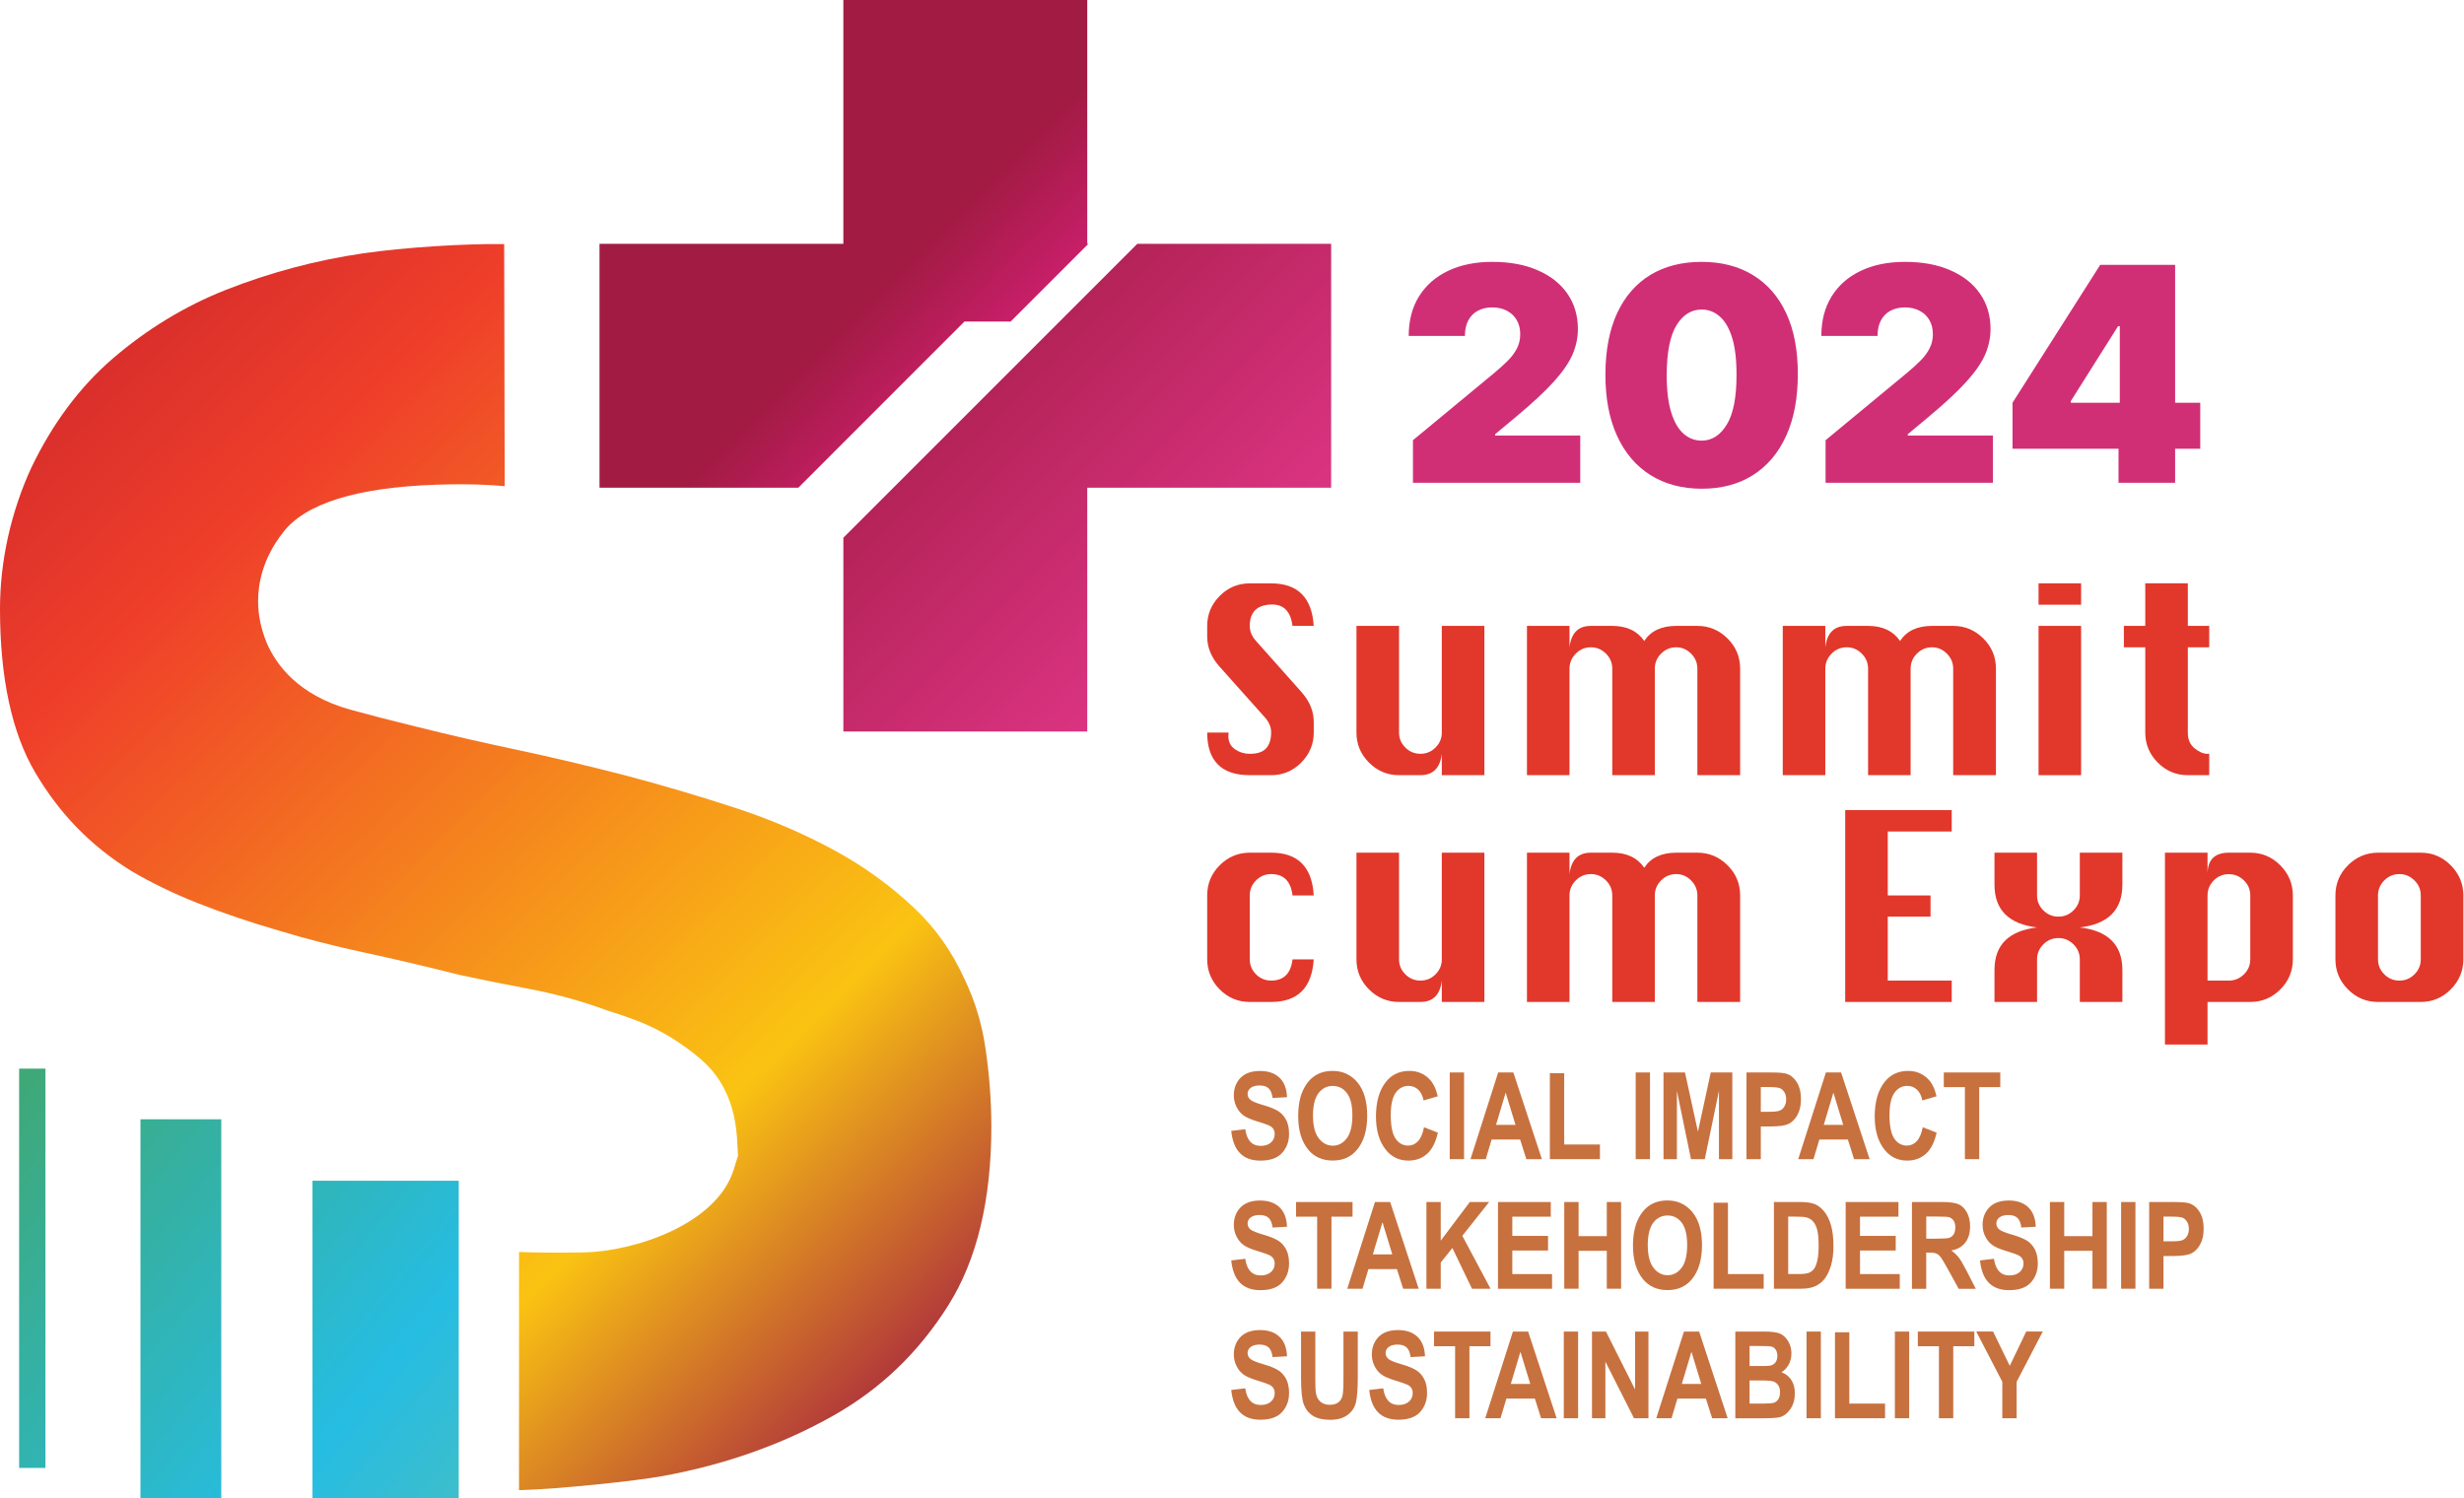 <svg width="148" height="90" viewBox="0 0 148 90" fill="none" xmlns="http://www.w3.org/2000/svg">
<g clip-path="url(#clip0_8615_1228)">
<path d="M78.908 37.597H77.635C77.524 36.742 77.118 36.313 76.422 36.313C75.974 36.313 75.635 36.422 75.408 36.637C75.18 36.853 75.066 37.175 75.066 37.604C75.066 37.924 75.192 38.225 75.445 38.505L78.159 41.554C78.659 42.114 78.91 42.716 78.91 43.36V44.007C78.91 44.699 78.659 45.299 78.159 45.806C77.659 46.313 77.057 46.564 76.351 46.564H75.066C74.218 46.564 73.581 46.351 73.152 45.922C72.723 45.493 72.51 44.855 72.51 44.007H73.794C73.787 44.095 73.782 44.166 73.782 44.218C73.782 44.566 73.917 44.829 74.185 45.012C74.453 45.192 74.746 45.282 75.066 45.282C75.521 45.282 75.851 45.173 76.05 44.953C76.249 44.732 76.351 44.412 76.351 43.993C76.351 43.668 76.225 43.37 75.974 43.092L73.261 40.054C72.761 39.498 72.51 38.896 72.51 38.249V37.599C72.51 36.903 72.758 36.303 73.261 35.799C73.761 35.294 74.363 35.043 75.066 35.043H76.351C77.95 35.043 78.803 35.896 78.908 37.599V37.597Z" fill="#E2372B"/>
<path d="M89.159 37.597V46.564H86.602V45.28C86.502 46.135 86.073 46.564 85.318 46.564H84.033C83.334 46.564 82.732 46.313 82.23 45.81C81.728 45.308 81.476 44.706 81.476 44.007V37.597H84.033V44.007C84.033 44.351 84.159 44.649 84.408 44.901C84.656 45.152 84.96 45.28 85.318 45.28C85.675 45.28 85.976 45.154 86.228 44.901C86.476 44.649 86.602 44.351 86.602 44.007V37.597H89.159Z" fill="#E2372B"/>
<path d="M99.398 46.564H96.841V40.166C96.841 39.813 96.713 39.512 96.46 39.261C96.206 39.01 95.905 38.882 95.557 38.882C95.209 38.882 94.903 39.007 94.652 39.261C94.4 39.514 94.272 39.815 94.272 40.166V46.564H91.716V37.597H94.272V38.882C94.325 38.45 94.457 38.128 94.671 37.915C94.884 37.701 95.18 37.597 95.557 37.597H96.841C97.709 37.597 98.351 37.901 98.761 38.502C98.96 38.199 99.22 37.972 99.54 37.822C99.86 37.673 100.242 37.597 100.68 37.597H101.953C102.654 37.597 103.256 37.848 103.763 38.351C104.27 38.853 104.521 39.457 104.521 40.166V46.564H101.953V40.166C101.953 39.818 101.827 39.517 101.573 39.263C101.322 39.01 101.024 38.882 100.68 38.882C100.336 38.882 100.026 39.007 99.775 39.261C99.524 39.512 99.396 39.815 99.396 40.166V46.564H99.398Z" fill="#E2372B"/>
<path d="M114.763 46.564H112.206V40.166C112.206 39.813 112.078 39.512 111.825 39.261C111.571 39.01 111.27 38.882 110.922 38.882C110.573 38.882 110.268 39.007 110.017 39.261C109.765 39.514 109.637 39.815 109.637 40.166V46.564H107.081V37.597H109.637V38.882C109.69 38.45 109.822 38.128 110.036 37.915C110.249 37.701 110.545 37.597 110.922 37.597H112.206C113.073 37.597 113.716 37.901 114.126 38.502C114.325 38.199 114.585 37.972 114.905 37.822C115.225 37.673 115.607 37.597 116.045 37.597H117.318C118.019 37.597 118.621 37.848 119.128 38.351C119.635 38.853 119.886 39.457 119.886 40.166V46.564H117.318V40.166C117.318 39.818 117.192 39.517 116.938 39.263C116.687 39.01 116.389 38.882 116.045 38.882C115.701 38.882 115.391 39.007 115.14 39.261C114.889 39.512 114.761 39.815 114.761 40.166V46.564H114.763Z" fill="#E2372B"/>
<path d="M122.446 36.325V35.04H125.002V36.325H122.446ZM122.446 46.564V37.597H125.002V46.564H122.446Z" fill="#E2372B"/>
<path d="M128.855 35.04H131.412V37.597H132.697V38.882H131.412V44.007C131.412 44.419 131.547 44.735 131.82 44.953C132.092 45.171 132.344 45.28 132.576 45.28H132.697V46.564H131.412C130.708 46.564 130.107 46.313 129.607 45.81C129.107 45.308 128.855 44.706 128.855 44.007V38.882H127.571V37.597H128.855V35.04Z" fill="#E2372B"/>
<path d="M78.908 53.789H77.635C77.536 52.934 77.107 52.505 76.351 52.505C75.998 52.505 75.697 52.63 75.445 52.884C75.194 53.135 75.066 53.438 75.066 53.789V57.63C75.066 57.974 75.192 58.273 75.441 58.524C75.69 58.775 75.993 58.903 76.351 58.903C77.107 58.903 77.536 58.479 77.635 57.63H78.908C78.803 59.334 77.95 60.187 76.351 60.187H75.066C74.365 60.187 73.766 59.936 73.263 59.434C72.761 58.931 72.51 58.329 72.51 57.63V53.789C72.51 53.081 72.761 52.476 73.265 51.974C73.77 51.472 74.37 51.22 75.066 51.22H76.351C77.96 51.22 78.813 52.078 78.908 53.789Z" fill="#E2372B"/>
<path d="M89.159 51.22V60.187H86.602V58.903C86.502 59.758 86.073 60.187 85.318 60.187H84.033C83.334 60.187 82.732 59.936 82.23 59.434C81.728 58.931 81.476 58.329 81.476 57.63V51.22H84.033V57.63C84.033 57.974 84.159 58.273 84.408 58.524C84.656 58.775 84.96 58.903 85.318 58.903C85.675 58.903 85.976 58.777 86.228 58.524C86.476 58.273 86.602 57.974 86.602 57.63V51.22H89.159Z" fill="#E2372B"/>
<path d="M99.398 60.187H96.841V53.789C96.841 53.436 96.713 53.135 96.46 52.884C96.206 52.633 95.905 52.505 95.557 52.505C95.209 52.505 94.903 52.63 94.652 52.884C94.4 53.138 94.272 53.438 94.272 53.789V60.187H91.716V51.22H94.272V52.505C94.325 52.074 94.457 51.751 94.671 51.538C94.884 51.325 95.18 51.22 95.557 51.22H96.841C97.709 51.22 98.351 51.524 98.761 52.126C98.96 51.822 99.22 51.595 99.54 51.446C99.86 51.296 100.242 51.22 100.68 51.22H101.953C102.654 51.22 103.256 51.472 103.763 51.974C104.27 52.476 104.521 53.081 104.521 53.789V60.187H101.953V53.789C101.953 53.441 101.827 53.14 101.573 52.886C101.322 52.633 101.024 52.505 100.68 52.505C100.336 52.505 100.026 52.63 99.775 52.884C99.524 53.135 99.396 53.438 99.396 53.789V60.187H99.398Z" fill="#E2372B"/>
<path d="M110.832 60.187V48.663H117.23V49.948H113.389V53.789H115.957V55.062H113.389V58.903H117.23V60.187H110.832Z" fill="#E2372B"/>
<path d="M119.799 60.187V58.268C119.799 57.512 120.012 56.922 120.441 56.498C120.87 56.074 121.507 55.81 122.355 55.711C121.507 55.611 120.87 55.346 120.441 54.919C120.012 54.49 119.799 53.898 119.799 53.142V51.22H122.355V53.789C122.355 54.138 122.481 54.436 122.735 54.687C122.986 54.938 123.289 55.062 123.64 55.062C123.991 55.062 124.289 54.936 124.543 54.687C124.796 54.438 124.924 54.138 124.924 53.789V51.22H127.481V53.142C127.481 53.898 127.268 54.49 126.841 54.919C126.415 55.348 125.775 55.611 124.924 55.711C125.777 55.81 126.417 56.074 126.841 56.5C127.268 56.927 127.481 57.517 127.481 58.268V60.187H124.924V57.63C124.924 57.277 124.796 56.976 124.543 56.725C124.289 56.474 123.988 56.348 123.64 56.348C123.291 56.348 122.986 56.474 122.735 56.725C122.483 56.976 122.355 57.28 122.355 57.63V60.187H119.799Z" fill="#E2372B"/>
<path d="M130.038 51.22H132.595V52.505C132.595 52.074 132.704 51.751 132.919 51.538C133.135 51.325 133.455 51.22 133.879 51.22H135.163C135.862 51.22 136.464 51.474 136.967 51.979C137.469 52.486 137.72 53.088 137.72 53.789V57.63C137.72 58.332 137.469 58.931 136.967 59.434C136.464 59.936 135.862 60.187 135.163 60.187H132.595V62.744H130.038V51.22ZM132.595 58.903H133.879C134.227 58.903 134.528 58.777 134.782 58.529C135.035 58.277 135.163 57.979 135.163 57.63V53.789C135.163 53.436 135.035 53.135 134.782 52.886C134.528 52.638 134.227 52.512 133.879 52.512C133.526 52.507 133.225 52.633 132.974 52.884C132.723 53.135 132.595 53.438 132.595 53.789V58.903Z" fill="#E2372B"/>
<path d="M142.834 51.22H145.403C146.102 51.22 146.704 51.474 147.206 51.979C147.709 52.486 147.96 53.088 147.96 53.789V57.63C147.96 58.322 147.709 58.922 147.206 59.429C146.704 59.936 146.102 60.187 145.403 60.187H142.834C142.135 60.187 141.533 59.936 141.031 59.434C140.529 58.931 140.277 58.329 140.277 57.63V53.789C140.277 53.081 140.529 52.476 141.033 51.974C141.538 51.472 142.138 51.22 142.834 51.22ZM142.834 53.789V57.63C142.834 57.974 142.96 58.273 143.209 58.524C143.457 58.775 143.761 58.903 144.119 58.903C144.476 58.903 144.777 58.777 145.029 58.524C145.277 58.273 145.403 57.974 145.403 57.63V53.789C145.403 53.436 145.275 53.135 145.021 52.884C144.768 52.633 144.467 52.505 144.119 52.505C143.77 52.505 143.465 52.63 143.213 52.884C142.962 53.138 142.834 53.438 142.834 53.789Z" fill="#E2372B"/>
<path d="M73.955 67.931L74.796 67.832C74.891 68.498 75.201 68.832 75.728 68.832C75.988 68.832 76.192 68.763 76.341 68.628C76.491 68.493 76.564 68.322 76.564 68.121C76.564 68.002 76.538 67.903 76.486 67.82C76.434 67.737 76.353 67.668 76.249 67.616C76.142 67.562 75.884 67.474 75.474 67.348C75.107 67.237 74.839 67.116 74.668 66.986C74.498 66.856 74.363 66.685 74.261 66.472C74.159 66.261 74.109 66.033 74.109 65.789C74.109 65.505 74.173 65.249 74.303 65.021C74.434 64.794 74.612 64.623 74.839 64.507C75.067 64.391 75.346 64.332 75.68 64.332C76.183 64.332 76.574 64.469 76.856 64.739C77.138 65.012 77.287 65.4 77.303 65.908L76.439 65.955C76.401 65.675 76.32 65.481 76.194 65.37C76.069 65.258 75.891 65.204 75.659 65.204C75.427 65.204 75.249 65.251 75.123 65.348C74.998 65.445 74.936 65.566 74.936 65.709C74.936 65.851 74.993 65.969 75.107 66.066C75.221 66.163 75.484 66.27 75.891 66.386C76.325 66.512 76.638 66.645 76.832 66.782C77.024 66.919 77.171 67.1 77.275 67.318C77.377 67.536 77.427 67.803 77.427 68.116C77.427 68.569 77.287 68.948 77.01 69.256C76.732 69.564 76.296 69.718 75.704 69.718C74.656 69.718 74.074 69.123 73.955 67.931Z" fill="#C7713F"/>
<path d="M77.976 67.057C77.976 66.436 78.069 65.924 78.251 65.524C78.434 65.123 78.675 64.822 78.972 64.626C79.268 64.429 79.626 64.329 80.047 64.329C80.659 64.329 81.156 64.564 81.543 65.028C81.927 65.495 82.121 66.159 82.121 67.021C82.121 67.884 81.917 68.573 81.51 69.064C81.152 69.498 80.666 69.713 80.052 69.713C79.438 69.713 78.945 69.5 78.588 69.071C78.18 68.581 77.976 67.908 77.976 67.052V67.057ZM78.865 67.021C78.865 67.621 78.979 68.071 79.206 68.37C79.434 68.668 79.716 68.82 80.052 68.82C80.389 68.82 80.673 68.671 80.896 68.374C81.118 68.078 81.23 67.621 81.23 67.005C81.23 66.389 81.121 65.953 80.905 65.666C80.69 65.379 80.403 65.232 80.052 65.232C79.701 65.232 79.415 65.377 79.194 65.668C78.974 65.96 78.863 66.412 78.863 67.021H78.865Z" fill="#C7713F"/>
<path d="M85.531 67.713L86.365 68.036C86.235 68.618 86.019 69.045 85.716 69.313C85.412 69.583 85.04 69.716 84.597 69.716C84.04 69.716 83.59 69.502 83.244 69.073C82.846 68.578 82.647 67.91 82.647 67.069C82.647 66.18 82.848 65.486 83.249 64.983C83.597 64.547 84.066 64.329 84.654 64.329C85.133 64.329 85.533 64.493 85.856 64.82C86.085 65.052 86.254 65.396 86.36 65.853L85.507 66.102C85.453 65.82 85.344 65.604 85.183 65.453C85.019 65.303 84.827 65.228 84.607 65.228C84.291 65.228 84.033 65.365 83.834 65.64C83.635 65.915 83.536 66.37 83.536 67C83.536 67.63 83.633 68.123 83.827 68.4C84.021 68.678 84.273 68.815 84.583 68.815C84.811 68.815 85.007 68.728 85.173 68.55C85.339 68.372 85.46 68.092 85.533 67.709L85.531 67.713Z" fill="#C7713F"/>
<path d="M87.078 69.63V64.422H87.939V69.63H87.078Z" fill="#C7713F"/>
<path d="M92.616 69.63H91.68L91.306 68.45H89.595L89.242 69.63H88.325L89.988 64.422H90.9L92.614 69.63H92.616ZM91.028 67.569L90.438 65.635L89.86 67.569H91.028Z" fill="#C7713F"/>
<path d="M93.093 69.63V64.465H93.953V68.749H96.1V69.63H93.093Z" fill="#C7713F"/>
<path d="M98.247 69.63V64.422H99.107V69.63H98.247Z" fill="#C7713F"/>
<path d="M99.919 69.63V64.422H101.209L101.986 67.979L102.756 64.422H104.052V69.63H103.249V65.526L102.398 69.63H101.569L100.723 65.526V69.63H99.919Z" fill="#C7713F"/>
<path d="M104.903 69.63V64.422H106.289C106.806 64.422 107.142 64.445 107.301 64.498C107.554 64.578 107.763 64.749 107.929 65.012C108.092 65.275 108.175 65.614 108.175 66.028C108.175 66.405 108.104 66.72 107.962 66.976C107.82 67.232 107.642 67.41 107.429 67.512C107.216 67.616 106.848 67.666 106.327 67.666H105.763V69.63H104.903ZM105.763 65.303V66.784H106.239C106.559 66.784 106.777 66.763 106.893 66.716C107.009 66.671 107.102 66.59 107.175 66.472C107.249 66.353 107.287 66.211 107.287 66.038C107.287 65.865 107.249 65.718 107.173 65.6C107.097 65.481 107.002 65.4 106.891 65.36C106.78 65.32 106.543 65.299 106.182 65.299H105.763V65.303Z" fill="#C7713F"/>
<path d="M112.301 69.63H111.365L110.991 68.45H109.28L108.927 69.63H108.01L109.673 64.422H110.585L112.299 69.63H112.301ZM110.713 67.569L110.123 65.635L109.545 67.569H110.713Z" fill="#C7713F"/>
<path d="M115.488 67.713L116.323 68.036C116.192 68.618 115.977 69.045 115.673 69.313C115.37 69.583 114.998 69.716 114.555 69.716C113.998 69.716 113.548 69.502 113.202 69.073C112.804 68.578 112.604 67.91 112.604 67.069C112.604 66.18 112.806 65.486 113.206 64.983C113.555 64.547 114.024 64.329 114.612 64.329C115.09 64.329 115.491 64.493 115.813 64.82C116.043 65.052 116.211 65.396 116.318 65.853L115.465 66.102C115.41 65.82 115.301 65.604 115.14 65.453C114.977 65.303 114.785 65.228 114.564 65.228C114.249 65.228 113.991 65.365 113.792 65.64C113.593 65.915 113.493 66.37 113.493 67C113.493 67.63 113.59 68.123 113.785 68.4C113.979 68.678 114.23 68.815 114.541 68.815C114.768 68.815 114.965 68.728 115.131 68.55C115.296 68.372 115.417 68.092 115.491 67.709L115.488 67.713Z" fill="#C7713F"/>
<path d="M118.021 69.63V65.303H116.754V64.422H120.147V65.303H118.882V69.63H118.021Z" fill="#C7713F"/>
<path d="M73.955 75.713L74.796 75.614C74.891 76.28 75.201 76.614 75.728 76.614C75.988 76.614 76.192 76.545 76.341 76.41C76.491 76.275 76.564 76.104 76.564 75.903C76.564 75.784 76.538 75.685 76.486 75.602C76.434 75.519 76.353 75.45 76.249 75.398C76.142 75.344 75.884 75.256 75.474 75.13C75.107 75.019 74.839 74.898 74.668 74.768C74.498 74.638 74.363 74.467 74.261 74.254C74.159 74.043 74.109 73.815 74.109 73.571C74.109 73.287 74.173 73.031 74.303 72.803C74.434 72.576 74.612 72.405 74.839 72.289C75.067 72.173 75.346 72.114 75.68 72.114C76.183 72.114 76.574 72.251 76.856 72.521C77.138 72.794 77.287 73.183 77.303 73.69L76.439 73.737C76.401 73.457 76.32 73.263 76.194 73.152C76.069 73.04 75.891 72.986 75.659 72.986C75.427 72.986 75.249 73.033 75.123 73.13C74.998 73.228 74.936 73.348 74.936 73.49C74.936 73.633 74.993 73.751 75.107 73.848C75.221 73.945 75.484 74.052 75.891 74.168C76.325 74.294 76.638 74.427 76.832 74.564C77.024 74.701 77.171 74.882 77.275 75.1C77.377 75.318 77.427 75.585 77.427 75.898C77.427 76.351 77.287 76.73 77.01 77.038C76.732 77.346 76.296 77.5 75.704 77.5C74.656 77.5 74.074 76.905 73.955 75.713Z" fill="#C7713F"/>
<path d="M79.114 77.412V73.085H77.846V72.204H81.24V73.085H79.974V77.412H79.114Z" fill="#C7713F"/>
<path d="M85.216 77.412H84.28L83.905 76.232H82.195L81.841 77.412H80.924L82.588 72.204H83.5L85.213 77.412H85.216ZM83.628 75.351L83.038 73.417L82.46 75.351H83.628Z" fill="#C7713F"/>
<path d="M85.678 77.412V72.204H86.538V74.524L88.284 72.204H89.445L87.834 74.235L89.531 77.415H88.415L87.237 74.967L86.538 75.841V77.415H85.678V77.412Z" fill="#C7713F"/>
<path d="M89.976 77.412V72.204H93.147V73.085H90.837V74.239H92.983V75.118H90.837V76.533H93.225V77.415H89.976V77.412Z" fill="#C7713F"/>
<path d="M93.957 77.412V72.204H94.818V74.254H96.512V72.204H97.372V77.412H96.512V75.135H94.818V77.412H93.957Z" fill="#C7713F"/>
<path d="M98.085 74.839C98.085 74.218 98.178 73.706 98.36 73.306C98.543 72.905 98.784 72.604 99.081 72.408C99.377 72.211 99.735 72.111 100.157 72.111C100.768 72.111 101.266 72.346 101.652 72.81C102.036 73.277 102.23 73.941 102.23 74.803C102.23 75.666 102.026 76.356 101.619 76.846C101.261 77.28 100.775 77.495 100.161 77.495C99.547 77.495 99.055 77.282 98.697 76.853C98.289 76.363 98.085 75.69 98.085 74.834V74.839ZM98.974 74.803C98.974 75.403 99.088 75.853 99.315 76.152C99.543 76.45 99.825 76.602 100.161 76.602C100.498 76.602 100.782 76.453 101.005 76.156C101.228 75.86 101.339 75.403 101.339 74.787C101.339 74.171 101.23 73.735 101.014 73.448C100.799 73.161 100.512 73.014 100.161 73.014C99.811 73.014 99.524 73.159 99.303 73.45C99.083 73.742 98.972 74.194 98.972 74.803H98.974Z" fill="#C7713F"/>
<path d="M102.929 77.412V72.246H103.789V76.531H105.936V77.412H102.929Z" fill="#C7713F"/>
<path d="M106.548 72.204H108.121C108.519 72.204 108.818 72.249 109.022 72.337C109.223 72.424 109.41 72.576 109.581 72.787C109.751 72.998 109.884 73.27 109.981 73.607C110.078 73.943 110.126 74.36 110.126 74.86C110.126 75.31 110.076 75.701 109.974 76.035C109.872 76.367 109.742 76.633 109.588 76.827C109.434 77.021 109.244 77.168 109.022 77.265C108.801 77.365 108.514 77.412 108.168 77.412H106.55V72.204H106.548ZM107.408 73.085V76.531H108.055C108.332 76.531 108.533 76.505 108.657 76.453C108.782 76.4 108.884 76.322 108.962 76.216C109.04 76.109 109.107 75.943 109.159 75.716C109.211 75.488 109.237 75.19 109.237 74.817C109.237 74.445 109.211 74.128 109.157 73.905C109.104 73.683 109.022 73.507 108.908 73.379C108.794 73.251 108.659 73.168 108.498 73.128C108.377 73.097 108.142 73.081 107.799 73.081H107.408V73.085Z" fill="#C7713F"/>
<path d="M110.86 77.412V72.204H114.031V73.085H111.721V74.239H113.867V75.118H111.721V76.533H114.109V77.415H110.86V77.412Z" fill="#C7713F"/>
<path d="M114.841 77.412V72.204H116.656C117.121 72.204 117.453 72.251 117.652 72.344C117.851 72.436 118.014 72.6 118.142 72.832C118.27 73.064 118.334 73.339 118.334 73.661C118.334 74.069 118.237 74.398 118.04 74.647C117.844 74.896 117.566 75.052 117.206 75.116C117.391 75.249 117.543 75.393 117.664 75.552C117.784 75.711 117.948 75.993 118.156 76.4L118.675 77.417H117.647L117.024 76.284C116.799 75.874 116.647 75.618 116.566 75.514C116.486 75.41 116.4 75.339 116.31 75.301C116.22 75.263 116.076 75.242 115.877 75.242H115.699V77.417H114.839L114.841 77.412ZM115.701 74.405H116.341C116.732 74.405 116.981 74.389 117.088 74.353C117.194 74.317 117.28 74.249 117.346 74.145C117.412 74.04 117.446 73.903 117.446 73.728C117.446 73.552 117.412 73.429 117.346 73.327C117.28 73.225 117.19 73.156 117.076 73.118C116.995 73.092 116.763 73.078 116.377 73.078H115.701V74.4V74.405Z" fill="#C7713F"/>
<path d="M118.927 75.713L119.768 75.614C119.863 76.28 120.173 76.614 120.699 76.614C120.96 76.614 121.164 76.545 121.315 76.41C121.465 76.275 121.541 76.104 121.541 75.903C121.541 75.784 121.514 75.685 121.462 75.602C121.41 75.519 121.332 75.45 121.223 75.398C121.116 75.344 120.858 75.256 120.448 75.13C120.081 75.019 119.813 74.898 119.642 74.768C119.472 74.638 119.337 74.467 119.235 74.254C119.133 74.043 119.083 73.815 119.083 73.571C119.083 73.287 119.147 73.031 119.277 72.803C119.408 72.576 119.586 72.405 119.813 72.289C120.04 72.173 120.32 72.114 120.654 72.114C121.157 72.114 121.548 72.251 121.83 72.521C122.112 72.794 122.261 73.183 122.277 73.69L121.413 73.737C121.375 73.457 121.294 73.263 121.168 73.152C121.043 73.04 120.863 72.986 120.633 72.986C120.403 72.986 120.223 73.033 120.097 73.13C119.972 73.228 119.91 73.348 119.91 73.49C119.91 73.633 119.967 73.751 120.081 73.848C120.195 73.945 120.458 74.052 120.865 74.168C121.299 74.294 121.612 74.427 121.806 74.564C121.998 74.701 122.145 74.882 122.249 75.1C122.351 75.318 122.401 75.585 122.401 75.898C122.401 76.351 122.261 76.73 121.984 77.038C121.706 77.346 121.27 77.5 120.678 77.5C119.631 77.5 119.048 76.905 118.929 75.713H118.927Z" fill="#C7713F"/>
<path d="M123.128 77.412V72.204H123.988V74.254H125.683V72.204H126.543V77.412H125.683V75.135H123.988V77.412H123.128Z" fill="#C7713F"/>
<path d="M127.405 77.412V72.204H128.265V77.412H127.405Z" fill="#C7713F"/>
<path d="M129.09 77.412V72.204H130.476C130.993 72.204 131.329 72.228 131.488 72.28C131.742 72.36 131.95 72.531 132.116 72.794C132.28 73.057 132.363 73.396 132.363 73.81C132.363 74.187 132.292 74.502 132.149 74.758C132.007 75.014 131.829 75.192 131.616 75.294C131.403 75.398 131.036 75.448 130.514 75.448H129.95V77.412H129.09ZM129.95 73.085V74.566H130.427C130.746 74.566 130.964 74.545 131.081 74.498C131.197 74.453 131.289 74.372 131.363 74.254C131.436 74.135 131.474 73.993 131.474 73.82C131.474 73.647 131.436 73.5 131.36 73.382C131.284 73.263 131.19 73.183 131.078 73.142C130.967 73.102 130.73 73.081 130.37 73.081H129.95V73.085Z" fill="#C7713F"/>
<path d="M73.955 83.495L74.796 83.396C74.891 84.062 75.201 84.396 75.728 84.396C75.988 84.396 76.192 84.327 76.341 84.192C76.491 84.057 76.564 83.886 76.564 83.685C76.564 83.566 76.538 83.467 76.486 83.384C76.434 83.301 76.353 83.232 76.249 83.18C76.142 83.126 75.884 83.038 75.474 82.912C75.107 82.801 74.839 82.68 74.668 82.55C74.498 82.419 74.363 82.249 74.261 82.036C74.159 81.825 74.109 81.597 74.109 81.353C74.109 81.069 74.173 80.813 74.303 80.585C74.434 80.358 74.612 80.187 74.839 80.071C75.067 79.955 75.346 79.896 75.68 79.896C76.183 79.896 76.574 80.033 76.856 80.303C77.138 80.576 77.287 80.965 77.303 81.472L76.439 81.519C76.401 81.239 76.32 81.045 76.194 80.934C76.069 80.822 75.891 80.768 75.659 80.768C75.427 80.768 75.249 80.815 75.123 80.912C74.998 81.01 74.936 81.13 74.936 81.272C74.936 81.415 74.993 81.533 75.107 81.63C75.221 81.728 75.484 81.834 75.891 81.95C76.325 82.076 76.638 82.209 76.832 82.346C77.024 82.483 77.171 82.663 77.275 82.882C77.377 83.1 77.427 83.367 77.427 83.68C77.427 84.133 77.287 84.512 77.01 84.82C76.732 85.128 76.296 85.282 75.704 85.282C74.656 85.282 74.074 84.687 73.955 83.495Z" fill="#C7713F"/>
<path d="M78.144 79.986H79.005V82.808C79.005 83.246 79.014 83.531 79.038 83.666C79.076 83.896 79.166 84.073 79.31 84.199C79.455 84.325 79.644 84.386 79.879 84.386C80.078 84.386 80.242 84.341 80.367 84.254C80.493 84.166 80.578 84.043 80.626 83.884C80.673 83.725 80.694 83.389 80.694 82.87V79.988H81.555V82.725C81.555 83.424 81.517 83.929 81.443 84.239C81.37 84.552 81.201 84.803 80.938 84.998C80.675 85.19 80.332 85.287 79.903 85.287C79.474 85.287 79.109 85.206 78.86 85.047C78.611 84.889 78.429 84.664 78.315 84.372C78.204 84.081 78.147 83.547 78.147 82.768V79.988L78.144 79.986Z" fill="#C7713F"/>
<path d="M82.242 83.495L83.083 83.396C83.178 84.062 83.488 84.396 84.014 84.396C84.275 84.396 84.479 84.327 84.63 84.192C84.78 84.057 84.855 83.886 84.855 83.685C84.855 83.566 84.829 83.467 84.777 83.384C84.725 83.301 84.647 83.232 84.538 83.18C84.431 83.126 84.173 83.038 83.763 82.912C83.396 82.801 83.128 82.68 82.957 82.55C82.787 82.419 82.652 82.249 82.55 82.036C82.448 81.825 82.398 81.597 82.398 81.353C82.398 81.069 82.462 80.813 82.592 80.585C82.723 80.358 82.9 80.187 83.128 80.071C83.355 79.955 83.635 79.896 83.969 79.896C84.472 79.896 84.863 80.033 85.144 80.303C85.427 80.576 85.576 80.965 85.592 81.472L84.728 81.519C84.69 81.239 84.609 81.045 84.483 80.934C84.358 80.822 84.178 80.768 83.948 80.768C83.718 80.768 83.538 80.815 83.412 80.912C83.287 81.01 83.225 81.13 83.225 81.272C83.225 81.415 83.282 81.533 83.396 81.63C83.51 81.728 83.772 81.834 84.18 81.95C84.614 82.076 84.927 82.209 85.121 82.346C85.313 82.483 85.46 82.663 85.564 82.882C85.666 83.1 85.716 83.367 85.716 83.68C85.716 84.133 85.576 84.512 85.299 84.82C85.021 85.128 84.585 85.282 83.993 85.282C82.945 85.282 82.363 84.687 82.244 83.495H82.242Z" fill="#C7713F"/>
<path d="M87.401 85.194V80.867H86.133V79.986H89.526V80.867H88.261V85.194H87.401Z" fill="#C7713F"/>
<path d="M93.502 85.194H92.566L92.192 84.014H90.481L90.128 85.194H89.211L90.874 79.986H91.787L93.5 85.194H93.502ZM91.915 83.133L91.325 81.199L90.746 83.133H91.915Z" fill="#C7713F"/>
<path d="M93.929 85.194V79.986H94.789V85.194H93.929Z" fill="#C7713F"/>
<path d="M95.623 85.194V79.986H96.462L98.211 83.465V79.986H99.014V85.194H98.147L96.427 81.796V85.194H95.623Z" fill="#C7713F"/>
<path d="M103.775 85.194H102.839L102.464 84.014H100.754L100.4 85.194H99.483L101.147 79.986H102.059L103.772 85.194H103.775ZM102.187 83.133L101.597 81.199L101.019 83.133H102.187Z" fill="#C7713F"/>
<path d="M104.228 79.986H105.938C106.405 79.986 106.735 80.028 106.924 80.114C107.114 80.199 107.275 80.351 107.405 80.564C107.536 80.78 107.602 81.024 107.602 81.296C107.602 81.547 107.545 81.775 107.434 81.976C107.322 82.18 107.178 82.329 106.998 82.427C107.251 82.517 107.448 82.671 107.592 82.889C107.735 83.107 107.808 83.372 107.808 83.685C107.808 84.064 107.718 84.384 107.536 84.647C107.353 84.91 107.137 85.071 106.889 85.133C106.716 85.175 106.315 85.197 105.685 85.197H104.232V79.988L104.228 79.986ZM105.088 80.853V82.057H105.656C105.998 82.057 106.209 82.052 106.289 82.04C106.436 82.017 106.55 81.955 106.633 81.853C106.716 81.751 106.756 81.616 106.756 81.443C106.756 81.289 106.723 81.164 106.654 81.069C106.588 80.972 106.505 80.912 106.41 80.889C106.313 80.865 106.038 80.853 105.583 80.853H105.085H105.088ZM105.088 82.924V84.313H105.889C106.239 84.313 106.465 84.294 106.566 84.258C106.666 84.223 106.749 84.149 106.818 84.043C106.884 83.936 106.919 83.799 106.919 83.633C106.919 83.467 106.884 83.322 106.81 83.213C106.737 83.104 106.642 83.028 106.521 82.986C106.401 82.943 106.156 82.924 105.787 82.924H105.09H105.088Z" fill="#C7713F"/>
<path d="M108.51 85.194V79.986H109.37V85.194H108.51Z" fill="#C7713F"/>
<path d="M110.218 85.194V80.028H111.078V84.313H113.225V85.194H110.218Z" fill="#C7713F"/>
<path d="M113.815 85.194V79.986H114.675V85.194H113.815Z" fill="#C7713F"/>
<path d="M116.462 85.194V80.867H115.194V79.986H118.588V80.867H117.322V85.194H116.462Z" fill="#C7713F"/>
<path d="M120.268 85.194V83L118.704 79.984H119.713L120.716 82.043L121.706 79.984H122.699L121.128 83.007V85.194H120.268Z" fill="#C7713F"/>
<path d="M56.965 78.4C58.675 75.692 59.545 72.083 59.545 67.673C59.545 66.114 59.422 64.493 59.175 62.855C58.965 61.46 58.554 60.116 57.957 58.862C57.166 57.126 56.194 55.751 54.893 54.526C53.469 53.185 51.865 52.026 50.126 51.083C48.273 50.076 46.291 49.225 44.242 48.554C42.002 47.82 39.754 47.156 37.557 46.578C35.308 45.998 33.147 45.486 31.133 45.059C28.95 44.597 26.938 44.135 25.152 43.687C23.5 43.284 22.111 42.926 21.031 42.626C17.938 41.761 16.597 39.96 16.014 38.604C15.668 37.744 15.502 36.929 15.502 36.095C15.502 35.092 15.761 33.569 16.986 32.002C18.306 30.253 21.405 29.28 26.194 29.116C28.183 29.047 29.573 29.133 30.315 29.204L30.282 14.661C27.851 14.63 24.256 14.863 21.813 15.218C19 15.626 16.22 16.367 13.55 17.419C11.104 18.386 8.82 19.775 6.763 21.545C4.799 23.237 3.156 25.438 1.884 28.088C1.294 29.36 0.81 30.791 0.488 32.223C0.166 33.666 0 35.13 0 36.578C0 40.72 0.711 44.026 2.114 46.403C3.576 48.886 5.46 50.818 7.872 52.31C9.071 53.021 10.46 53.694 11.877 54.251C13.417 54.858 15.043 55.408 16.713 55.891C18.365 56.391 20.076 56.832 21.803 57.201C23.701 57.609 25.64 58.066 27.562 58.554C28.969 58.858 30.36 59.137 31.68 59.382C33.325 59.69 34.922 60.128 36.429 60.682C36.972 60.851 37.552 61.05 38.135 61.265C39.035 61.599 39.893 62.038 40.682 62.564C41.446 63.073 42.014 63.524 42.469 63.976C44.111 65.626 44.237 67.825 44.28 68.547L44.329 69.417L44.074 70.246C43.054 73.555 38.09 75.175 35.057 75.232C33.182 75.265 31.87 75.232 31.175 75.206V89.514C33.647 89.445 38.225 88.957 39.822 88.663C43.564 87.979 47.005 86.758 50.05 85.038C52.901 83.427 55.163 81.256 56.965 78.405V78.4Z" fill="url(#paint0_linear_8615_1228)"/>
<path d="M57.931 19.315H60.706L65.374 14.647H65.306V0H50.656V14.647H36.01V29.296H47.953L57.931 19.315Z" fill="url(#paint1_linear_8615_1228)"/>
<path d="M63.642 19.315L50.657 32.301V43.943H65.306V29.296H79.955V14.647H68.311L63.642 19.315Z" fill="url(#paint2_linear_8615_1228)"/>
<path d="M27.554 70.927H18.77V90H27.554V70.927Z" fill="url(#paint3_linear_8615_1228)"/>
<path d="M13.291 67.235H8.436V90H13.291V67.235Z" fill="url(#paint4_linear_8615_1228)"/>
<path d="M2.73 64.192H1.149V88.178H2.73V64.192Z" fill="url(#paint5_linear_8615_1228)"/>
<path d="M84.869 29V26.443L89.753 22.403C90.077 22.135 90.354 21.884 90.584 21.649C90.818 21.41 90.997 21.166 91.121 20.914C91.249 20.663 91.312 20.384 91.312 20.077C91.312 19.74 91.24 19.452 91.095 19.214C90.954 18.975 90.758 18.792 90.507 18.664C90.256 18.532 89.966 18.466 89.638 18.466C89.31 18.466 89.02 18.532 88.769 18.664C88.521 18.796 88.329 18.99 88.193 19.246C88.057 19.501 87.989 19.812 87.989 20.179H84.614C84.614 19.259 84.82 18.466 85.234 17.801C85.647 17.136 86.231 16.625 86.985 16.267C87.739 15.909 88.624 15.73 89.638 15.73C90.686 15.73 91.594 15.898 92.361 16.235C93.132 16.567 93.727 17.036 94.144 17.641C94.566 18.246 94.777 18.956 94.777 19.77C94.777 20.273 94.673 20.773 94.464 21.272C94.255 21.766 93.88 22.314 93.339 22.915C92.798 23.516 92.028 24.232 91.031 25.062L89.804 26.085V26.162H94.918V29H84.869ZM102.208 29.358C101.019 29.354 99.992 29.079 99.127 28.533C98.262 27.988 97.595 27.202 97.126 26.175C96.657 25.148 96.425 23.916 96.429 22.48C96.434 21.04 96.668 19.817 97.132 18.811C97.601 17.805 98.266 17.041 99.127 16.516C99.992 15.992 101.019 15.73 102.208 15.73C103.397 15.73 104.424 15.994 105.289 16.523C106.154 17.047 106.821 17.812 107.289 18.817C107.758 19.823 107.99 21.044 107.986 22.48C107.986 23.925 107.752 25.16 107.283 26.188C106.814 27.215 106.147 28.001 105.282 28.546C104.422 29.087 103.397 29.358 102.208 29.358ZM102.208 26.469C102.821 26.469 103.324 26.149 103.716 25.51C104.113 24.866 104.309 23.857 104.304 22.48C104.304 21.581 104.215 20.846 104.036 20.275C103.857 19.704 103.61 19.282 103.294 19.009C102.979 18.732 102.617 18.594 102.208 18.594C101.594 18.594 101.093 18.905 100.706 19.527C100.318 20.149 100.12 21.134 100.111 22.48C100.107 23.396 100.194 24.151 100.373 24.743C100.552 25.331 100.799 25.766 101.115 26.047C101.434 26.328 101.799 26.469 102.208 26.469ZM109.654 29V26.443L114.538 22.403C114.862 22.135 115.139 21.884 115.369 21.649C115.603 21.41 115.782 21.166 115.906 20.914C116.034 20.663 116.098 20.384 116.098 20.077C116.098 19.74 116.025 19.452 115.88 19.214C115.74 18.975 115.544 18.792 115.292 18.664C115.041 18.532 114.751 18.466 114.423 18.466C114.095 18.466 113.805 18.532 113.554 18.664C113.306 18.796 113.115 18.99 112.978 19.246C112.842 19.501 112.774 19.812 112.774 20.179H109.399C109.399 19.259 109.605 18.466 110.019 17.801C110.432 17.136 111.016 16.625 111.77 16.267C112.525 15.909 113.409 15.73 114.423 15.73C115.471 15.73 116.379 15.898 117.146 16.235C117.917 16.567 118.512 17.036 118.929 17.641C119.351 18.246 119.562 18.956 119.562 19.77C119.562 20.273 119.458 20.773 119.249 21.272C119.04 21.766 118.665 22.314 118.124 22.915C117.583 23.516 116.814 24.232 115.816 25.062L114.589 26.085V26.162H119.703V29H109.654ZM120.882 26.954V24.193L126.149 15.909H128.655V19.591H127.223L124.385 24.091V24.193H132.158V26.954H120.882ZM127.249 29V26.111L127.325 24.909V15.909H130.649V29H127.249Z" fill="#D02F76"/>
</g>
<defs>
<linearGradient id="paint0_linear_8615_1228" x1="-61.566" y1="-42.936" x2="59.886" y2="82.107" gradientUnits="userSpaceOnUse">
<stop offset="0.17" stop-color="#DDA838"/>
<stop offset="0.32" stop-color="#4B9E45"/>
<stop offset="0.47" stop-color="#C51F2D"/>
<stop offset="0.61" stop-color="#EF3F2A"/>
<stop offset="0.87" stop-color="#FAC312"/>
<stop offset="1" stop-color="#A21B43"/>
</linearGradient>
<linearGradient id="paint1_linear_8615_1228" x1="100.296" y1="64.287" x2="53.118" y2="17.109" gradientUnits="userSpaceOnUse">
<stop offset="0.03" stop-color="#DDA838"/>
<stop offset="0.18" stop-color="#4B9E45"/>
<stop offset="0.42" stop-color="#26BDE2"/>
<stop offset="0.7" stop-color="#FAC312"/>
<stop offset="0.79" stop-color="#ED2390"/>
<stop offset="1" stop-color="#A21B43"/>
</linearGradient>
<linearGradient id="paint2_linear_8615_1228" x1="100.296" y1="64.287" x2="53.119" y2="17.109" gradientUnits="userSpaceOnUse">
<stop offset="0.46" stop-color="#EC3B95"/>
<stop offset="1" stop-color="#A21B43"/>
</linearGradient>
<linearGradient id="paint3_linear_8615_1228" x1="-30.593" y1="36.261" x2="99.469" y2="143.211" gradientUnits="userSpaceOnUse">
<stop offset="0.03" stop-color="#DDA838"/>
<stop offset="0.18" stop-color="#4B9E45"/>
<stop offset="0.42" stop-color="#26BDE2"/>
<stop offset="0.87" stop-color="#FAC312"/>
<stop offset="1" stop-color="#A21B43"/>
</linearGradient>
<linearGradient id="paint4_linear_8615_1228" x1="-34.647" y1="41.192" x2="94.166" y2="147.114" gradientUnits="userSpaceOnUse">
<stop offset="0.03" stop-color="#DDA838"/>
<stop offset="0.18" stop-color="#4B9E45"/>
<stop offset="0.42" stop-color="#26BDE2"/>
<stop offset="0.87" stop-color="#FAC312"/>
<stop offset="1" stop-color="#A21B43"/>
</linearGradient>
<linearGradient id="paint5_linear_8615_1228" x1="-37.055" y1="44.121" x2="91.756" y2="150.043" gradientUnits="userSpaceOnUse">
<stop offset="0.03" stop-color="#DDA838"/>
<stop offset="0.18" stop-color="#4B9E45"/>
<stop offset="0.42" stop-color="#26BDE2"/>
<stop offset="0.87" stop-color="#FAC312"/>
<stop offset="1" stop-color="#A21B43"/>
</linearGradient>
<clipPath id="clip0_8615_1228">
<rect width="147.96" height="90" fill="white"/>
</clipPath>
</defs>
</svg>
